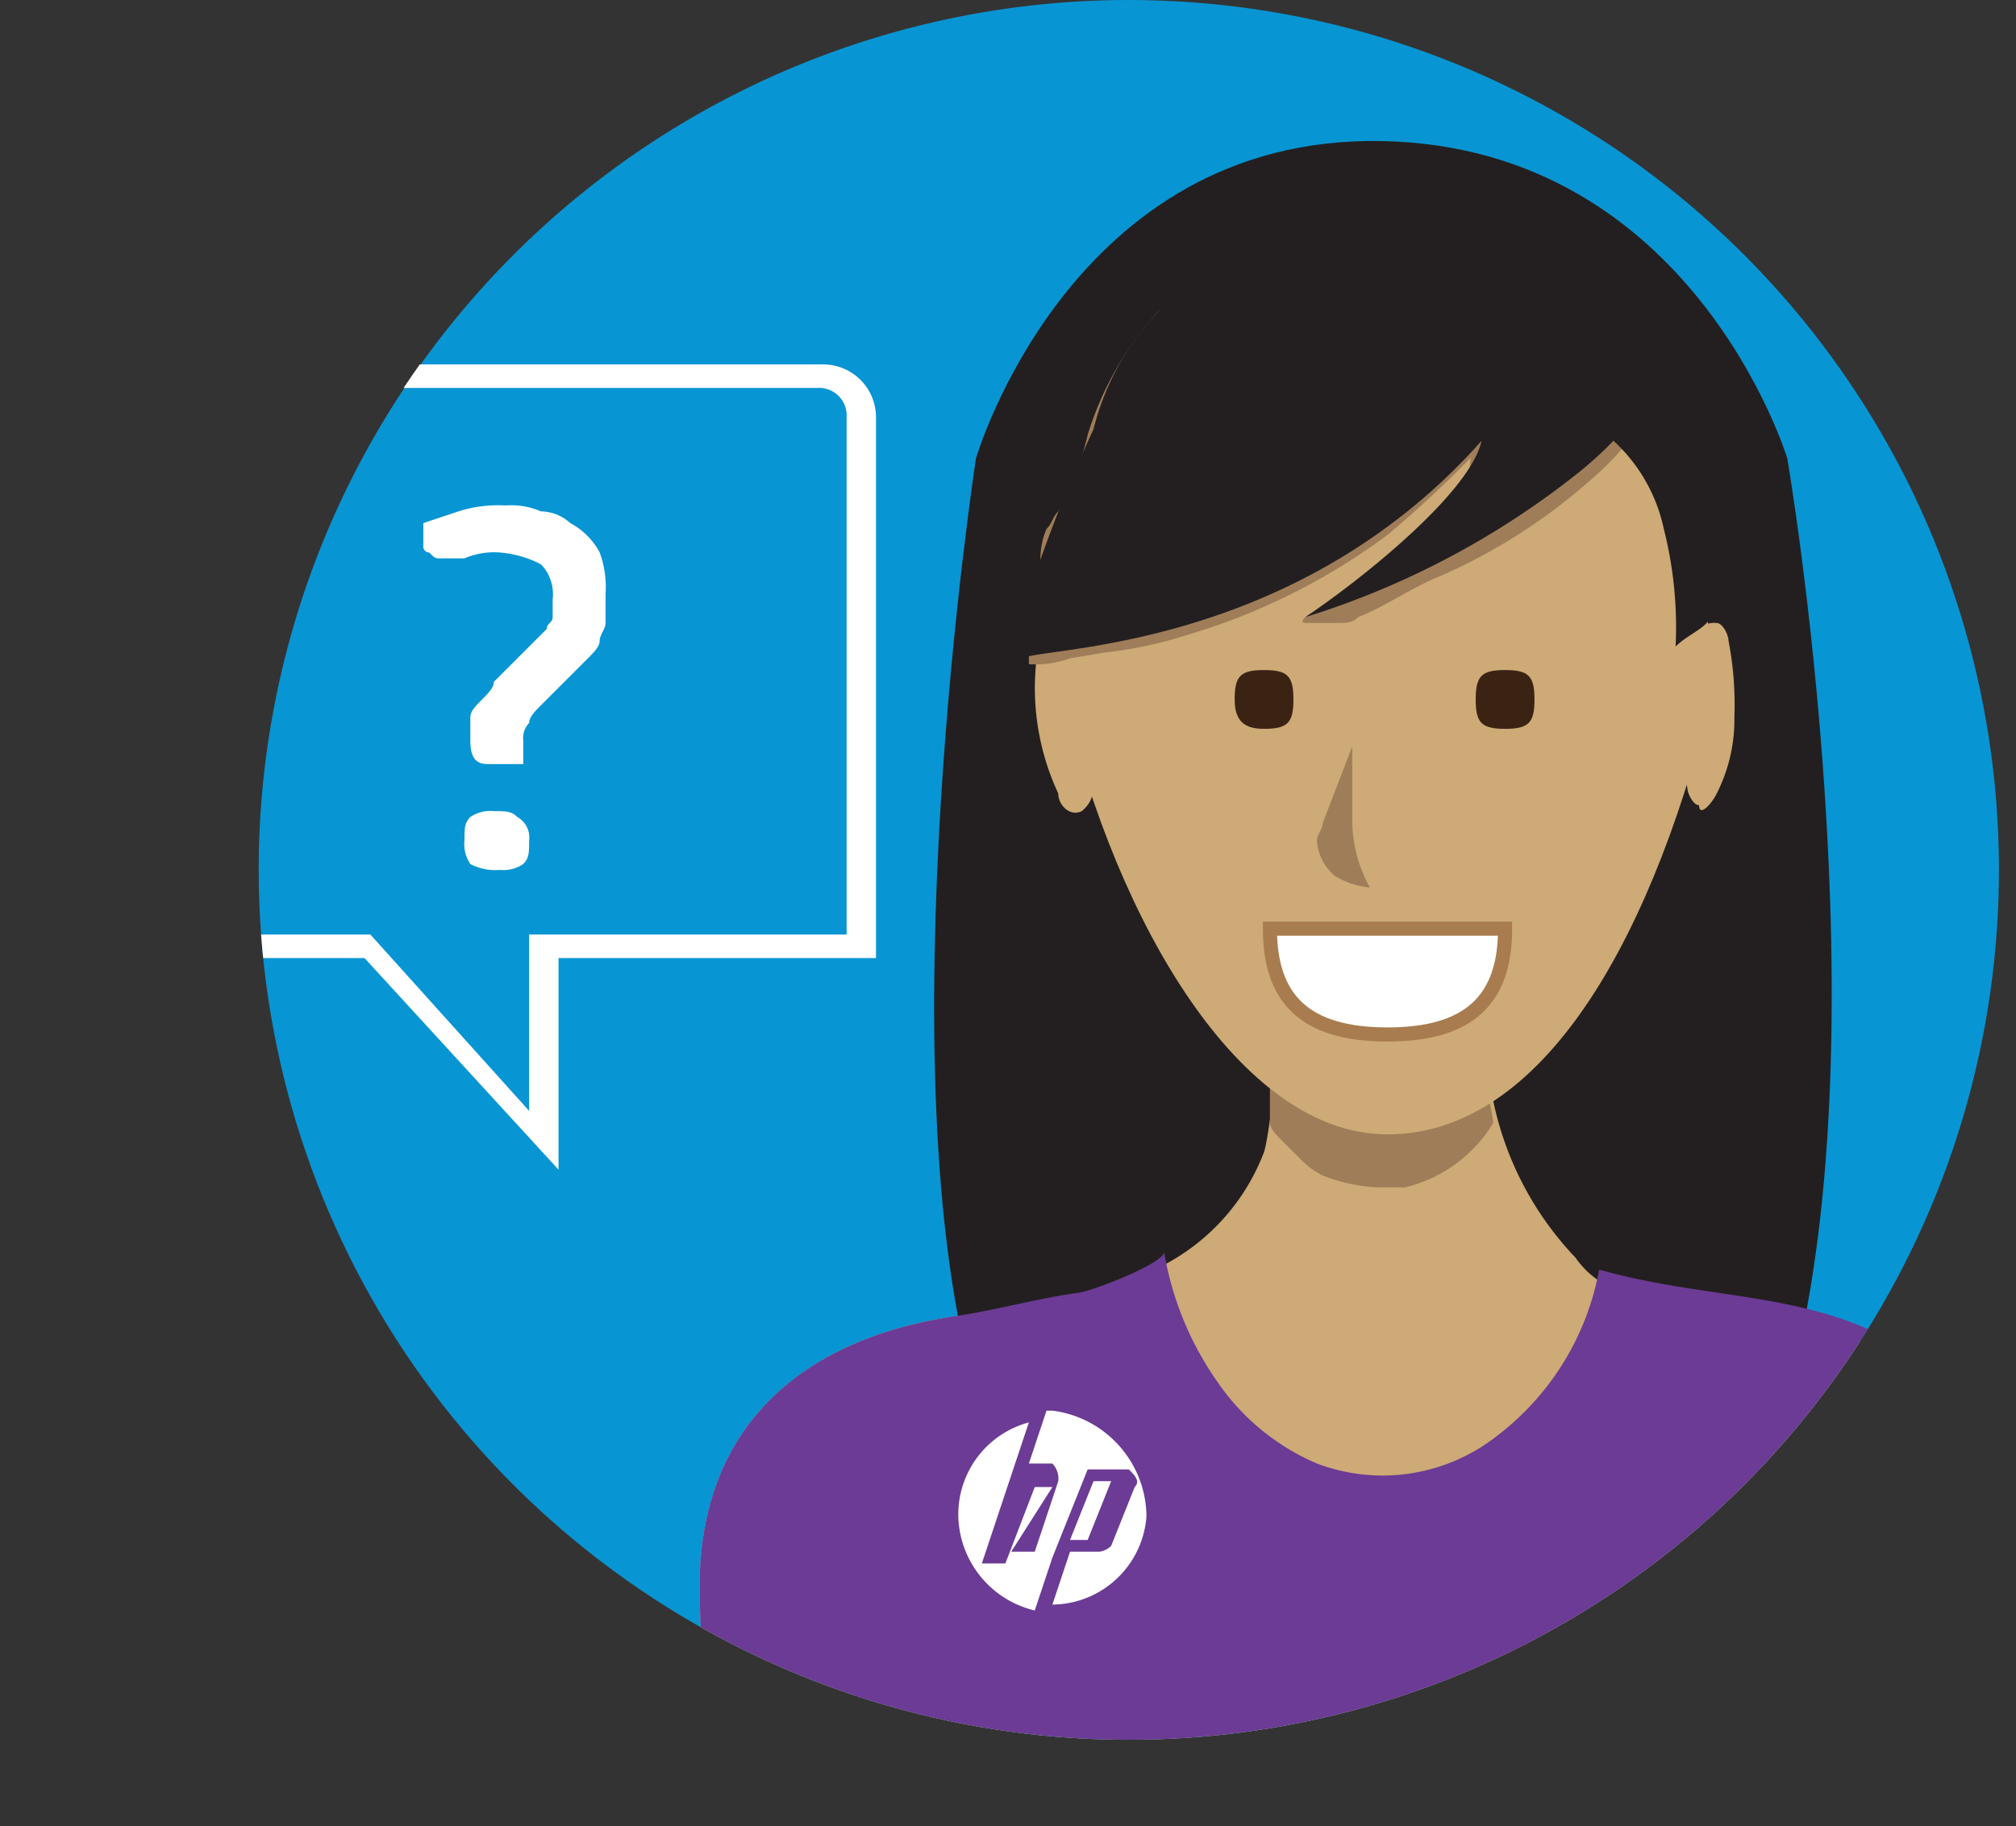 <svg id="Layer_1" data-name="Layer 1" xmlns="http://www.w3.org/2000/svg" xmlns:xlink="http://www.w3.org/1999/xlink" width="34.29" height="31.07" viewBox="0 0 34.29 31.07"><rect x="0" y="0" width="34.29" height="31.07" fill="#333333" stroke="none"/><defs><style>.cls-1,.cls-8{fill:none;}.cls-2{clip-path:url(#clip-path);}.cls-3{fill:#0895d3;}.cls-4{fill:#231f20;}.cls-5{fill:#cdaa76;}.cls-6{fill:#9f7d58;}.cls-7{fill:#fff;}.cls-8{stroke:#a87c4f;stroke-miterlimit:10;stroke-width:0.24px;}.cls-9{fill:#6b3b95;}.cls-10{fill:#3b2314;}.cls-11{clip-path:url(#clip-path-19);}</style><clipPath id="clip-path" transform="translate(4.2 -0.2)"><path class="cls-1" d="M.2,15A14.8,14.8,0,1,0,15,.2,14.77,14.77,0,0,0,.2,15h0"/></clipPath><clipPath id="clip-path-19" transform="translate(4.2 -0.2)"><rect class="cls-1" width="30" height="30"/></clipPath></defs><title>svs_Virtual_Agent_30</title><g id="tool_va" data-name="tool va"><g class="cls-2"><path class="cls-3" d="M29.8,15A14.8,14.8,0,1,0,15,29.8,14.77,14.77,0,0,0,29.8,15h0" transform="translate(4.2 -0.2)"/></g><g class="cls-2"><path class="cls-4" d="M19.3,2.6C14,2.5,12.4,8,12.4,8s-1.6,10.4,0,15.9c6.5,2.9,10.7,1.5,13.8,0,1.7-6,0-15.9,0-15.9s-1.6-5.3-6.9-5.4" transform="translate(4.2 -0.2)"/></g><g class="cls-2"><path class="cls-5" d="M28.3,31.1H18.7c-3.1,0-6.3.3-9.4.1a2.92,2.92,0,0,1-.9-.2c-.6-.3-.7-3.2-.7-3.8,0-2.7,1.7-4.2,4.3-4.6a11.43,11.43,0,0,0,3.2-.7,3.62,3.62,0,0,0,2.1-2.1c.1-.3.4-2.7.1-2.7l3.7.3a5.48,5.48,0,0,0,1.5,4.2,1.46,1.46,0,0,0,.9.6,2.2,2.2,0,0,0,.8.1c1.7.1,4.1.7,5.2,2.3.9,1.4.5,3.6.5,5.1a3,3,0,0,1-.2,1,2.15,2.15,0,0,1-1.5.4" transform="translate(4.2 -0.2)"/></g><g class="cls-2"><path class="cls-6" d="M21.2,19.3a4.33,4.33,0,0,0-.1-.5v-.2a.35.35,0,0,0-.1-.2l-.2-.1a8.8,8.8,0,0,0-1.5-.5H17.6c-.4,0-.2.4-.2.7v.8c0,.1.1.2.2.3l.3.3a1.38,1.38,0,0,0,.4.3,2.92,2.92,0,0,0,.9.2h.5a2.38,2.38,0,0,0,1.1-.6,2.18,2.18,0,0,0,.4-.5h0" transform="translate(4.2 -0.2)"/></g><g class="cls-2"><path class="cls-5" d="M24.9,12.1c-1.1,4.4-3,7.4-5.5,7.4s-4.6-3.6-5.5-7.4c0-5.7,2.3-7.4,5.5-7.4s5.5,1.9,5.5,7.4" transform="translate(4.2 -0.2)"/></g><g class="cls-2"><path class="cls-5" d="M14.2,14a.52.52,0,0,0,.2-.4,10.87,10.87,0,0,0,.1-1.8c0-.3-.3-1.5-.8-1.1-.1.1-.2.2-.2.3a4.24,4.24,0,0,0,.3,2.7c0,.2.2.4.4.3" transform="translate(4.2 -0.2)"/></g><g class="cls-2"><path class="cls-5" d="M25,13.7a2.77,2.77,0,0,0,.3-1.3,5.7,5.7,0,0,0-.1-1.3c0-.1-.1-.3-.2-.3a.37.37,0,0,0-.3.1c-.1.1-.1.1-.1.2s-.1.2-.1.3a1.27,1.27,0,0,0-.1.6,4.45,4.45,0,0,0,.1,1.6c0,.1.1.3.2.3,0,.2.2,0,.3-.2" transform="translate(4.2 -0.2)"/></g><g class="cls-2"><path class="cls-6" d="M19.9,4.5h1c.3.1.5.2.8.3a7.46,7.46,0,0,1,1.2.7,2,2,0,0,1,.9,1.1c.2.7-.5,1.4-1.1,1.9A9.74,9.74,0,0,1,20.3,10c-.5.2-.9.5-1.4.7-.1.1-.2.1-.4.1H18s-.1,0,0-.1h0c.2-.1.3-.2.5-.3l.6-.3a2.7,2.7,0,0,0,.8-.7,5.72,5.72,0,0,0,.7-.8.52.52,0,0,0,.2-.4c0-.1,0-.3.1-.3a19.2,19.2,0,0,1-1.5,1.4A10.85,10.85,0,0,1,16,11a7,7,0,0,1-1.4.3l-.6.1a1.7,1.7,0,0,1-.7.1v-.8a2.92,2.92,0,0,1,.2-.9,1.27,1.27,0,0,1,.1-.6c.1-.1.1-.2.2-.3a5,5,0,0,0,.5-1.3,5.49,5.49,0,0,1,1.2-2.1,5.38,5.38,0,0,1,2-1,19.14,19.14,0,0,0,2.4,0" transform="translate(4.2 -0.2)"/></g><g class="cls-2"><path class="cls-7" d="M19.4,17.8c1.4,0,2-.6,2-1.8h-4c0,1.2.6,1.8,2,1.8" transform="translate(4.2 -0.2)"/></g><g class="cls-2"><path class="cls-8" d="M19.4,17.8c1.4,0,2-.6,2-1.8h-4C17.4,17.2,18,17.8,19.4,17.8Z" transform="translate(4.2 -0.2)"/></g><g class="cls-2"><path class="cls-6" d="M18.3,14.2c0,.1-.1.2-.1.3a.86.86,0,0,0,.3.6,1.42,1.42,0,0,0,.6.2,2.38,2.38,0,0,1-.3-1.2V12.9l-.5,1.3" transform="translate(4.2 -0.2)"/></g><g class="cls-2"><path class="cls-9" d="M28.3,31.1H18.7c-3.1,0-6.3.3-9.4.1a2.92,2.92,0,0,1-.9-.2c-.6-.3-.7-3.2-.7-3.8,0-2.7,1.7-4.2,4.3-4.6.7-.1,1.4-.3,2.1-.4.2,0,1.5-.5,1.5-.7a5.39,5.39,0,0,0,.9,2.2,3.91,3.91,0,0,0,1.7,1.4,3.15,3.15,0,0,0,3.1-.5A4.59,4.59,0,0,0,23,21.8c2.1.6,4.1.3,5.8,1.8s1.1,3.9,1,6a3,3,0,0,1-.2,1,1.14,1.14,0,0,1-1.3.5" transform="translate(4.2 -0.2)"/></g><g class="cls-2"><path class="cls-10" d="M17.3,12.6c.4,0,.5-.1.5-.5s-.1-.5-.5-.5-.5.1-.5.5.2.5.5.5" transform="translate(4.2 -0.2)"/></g><g class="cls-2"><path class="cls-10" d="M21.4,12.6c.4,0,.5-.1.5-.5s-.1-.5-.5-.5-.5.1-.5.5.1.5.5.5" transform="translate(4.2 -0.2)"/></g><g class="cls-2"><path class="cls-4" d="M24,6.5a.35.35,0,0,0-.2-.1h-.2A1.74,1.74,0,0,0,23,7.5a2.83,2.83,0,0,1,1.1,1.7,6.8,6.8,0,0,1,.2,2c.2-.2.5-.3.6-.5a.6.6,0,0,0,.1-.4,4.52,4.52,0,0,0-.1-2A2.27,2.27,0,0,0,24,6.5" transform="translate(4.2 -0.2)"/></g><g class="cls-2"><path class="cls-7" d="M5.3,20.1,2,16.5H-3.3a.9.9,0,0,1-.9-.9V6.4h14a.9.9,0,0,1,.9.9v9.2H5.3Zm-9-13.3v8.8c0,.2.2.5.4.5H2.1l2.7,3v-3h5.4V7.3a.47.47,0,0,0-.5-.5Z" transform="translate(4.2 -0.2)"/></g><g class="cls-2"><path class="cls-7" d="M4.1,13.2c-.2,0-.3-.1-.3-.4v-.4c0-.1.1-.2.2-.3s.2-.2.2-.3l.3-.3.3-.3.3-.3c0-.1.1-.1.1-.2v-.3A.73.73,0,0,0,5,9.8a1.85,1.85,0,0,0-.7-.2,1.27,1.27,0,0,0-.6.1H3.3c-.1,0-.1,0-.2-.1A.1.1,0,0,1,3,9.5V9.1l.6-.2a2.2,2.2,0,0,1,.8-.1,1.27,1.27,0,0,1,.6.1.76.76,0,0,1,.5.2,1.21,1.21,0,0,1,.5.5,1.7,1.7,0,0,1,.1.7v.5c0,.1-.1.2-.1.3s-.1.2-.2.3l-.3.3-.5.5c-.1.1-.2.2-.2.3a.37.37,0,0,0-.1.3v.4Zm.7,1.3c0,.2,0,.3-.1.4a.6.6,0,0,1-.4.1.9.9,0,0,1-.5-.1.6.6,0,0,1-.1-.4c0-.2,0-.3.1-.4a.6.6,0,0,1,.4-.1c.2,0,.3,0,.4.1a.4.4,0,0,1,.2.4" transform="translate(4.2 -0.2)"/></g><g class="cls-2"><path class="cls-4" d="M19.9,4.2h1c.3.1.5.2.8.3a7.46,7.46,0,0,1,1.2.7,2,2,0,0,1,.9,1.1c.2.7-.5,1.4-1.1,1.9A14.21,14.21,0,0,1,18,10.7c.9-.6,2.8-2.1,3-3-3.2,3.6-7.5,3.5-7.8,3.7a2.2,2.2,0,0,1,.2-1.4,26,26,0,0,1,1-2.5,4.45,4.45,0,0,1,1.2-2.1,5.38,5.38,0,0,1,2-1,19.53,19.53,0,0,1,2.3-.2" transform="translate(4.2 -0.2)"/></g><g class="cls-11"><path class="cls-7" d="M13.7,27.5h0l.3-.9h.5a.35.35,0,0,0,.2-.1l.4-1c.1-.1,0-.2-.1-.3h-.7l-.6,1.5h0l-.3.9A1.69,1.69,0,0,1,12.1,26a1.62,1.62,0,0,1,1.2-1.6l-.3.9h0l-.5,1.5h.4l.5-1.3h.3L13,26.6h.4l.4-1.2a.37.37,0,0,0-.1-.3h-.4l.3-.9h.1A1.83,1.83,0,0,1,15.3,26a1.62,1.62,0,0,1-1.6,1.5m1-2.1h-.3l-.4,1h.3Z" transform="translate(4.2 -0.2)"/></g></g></svg>